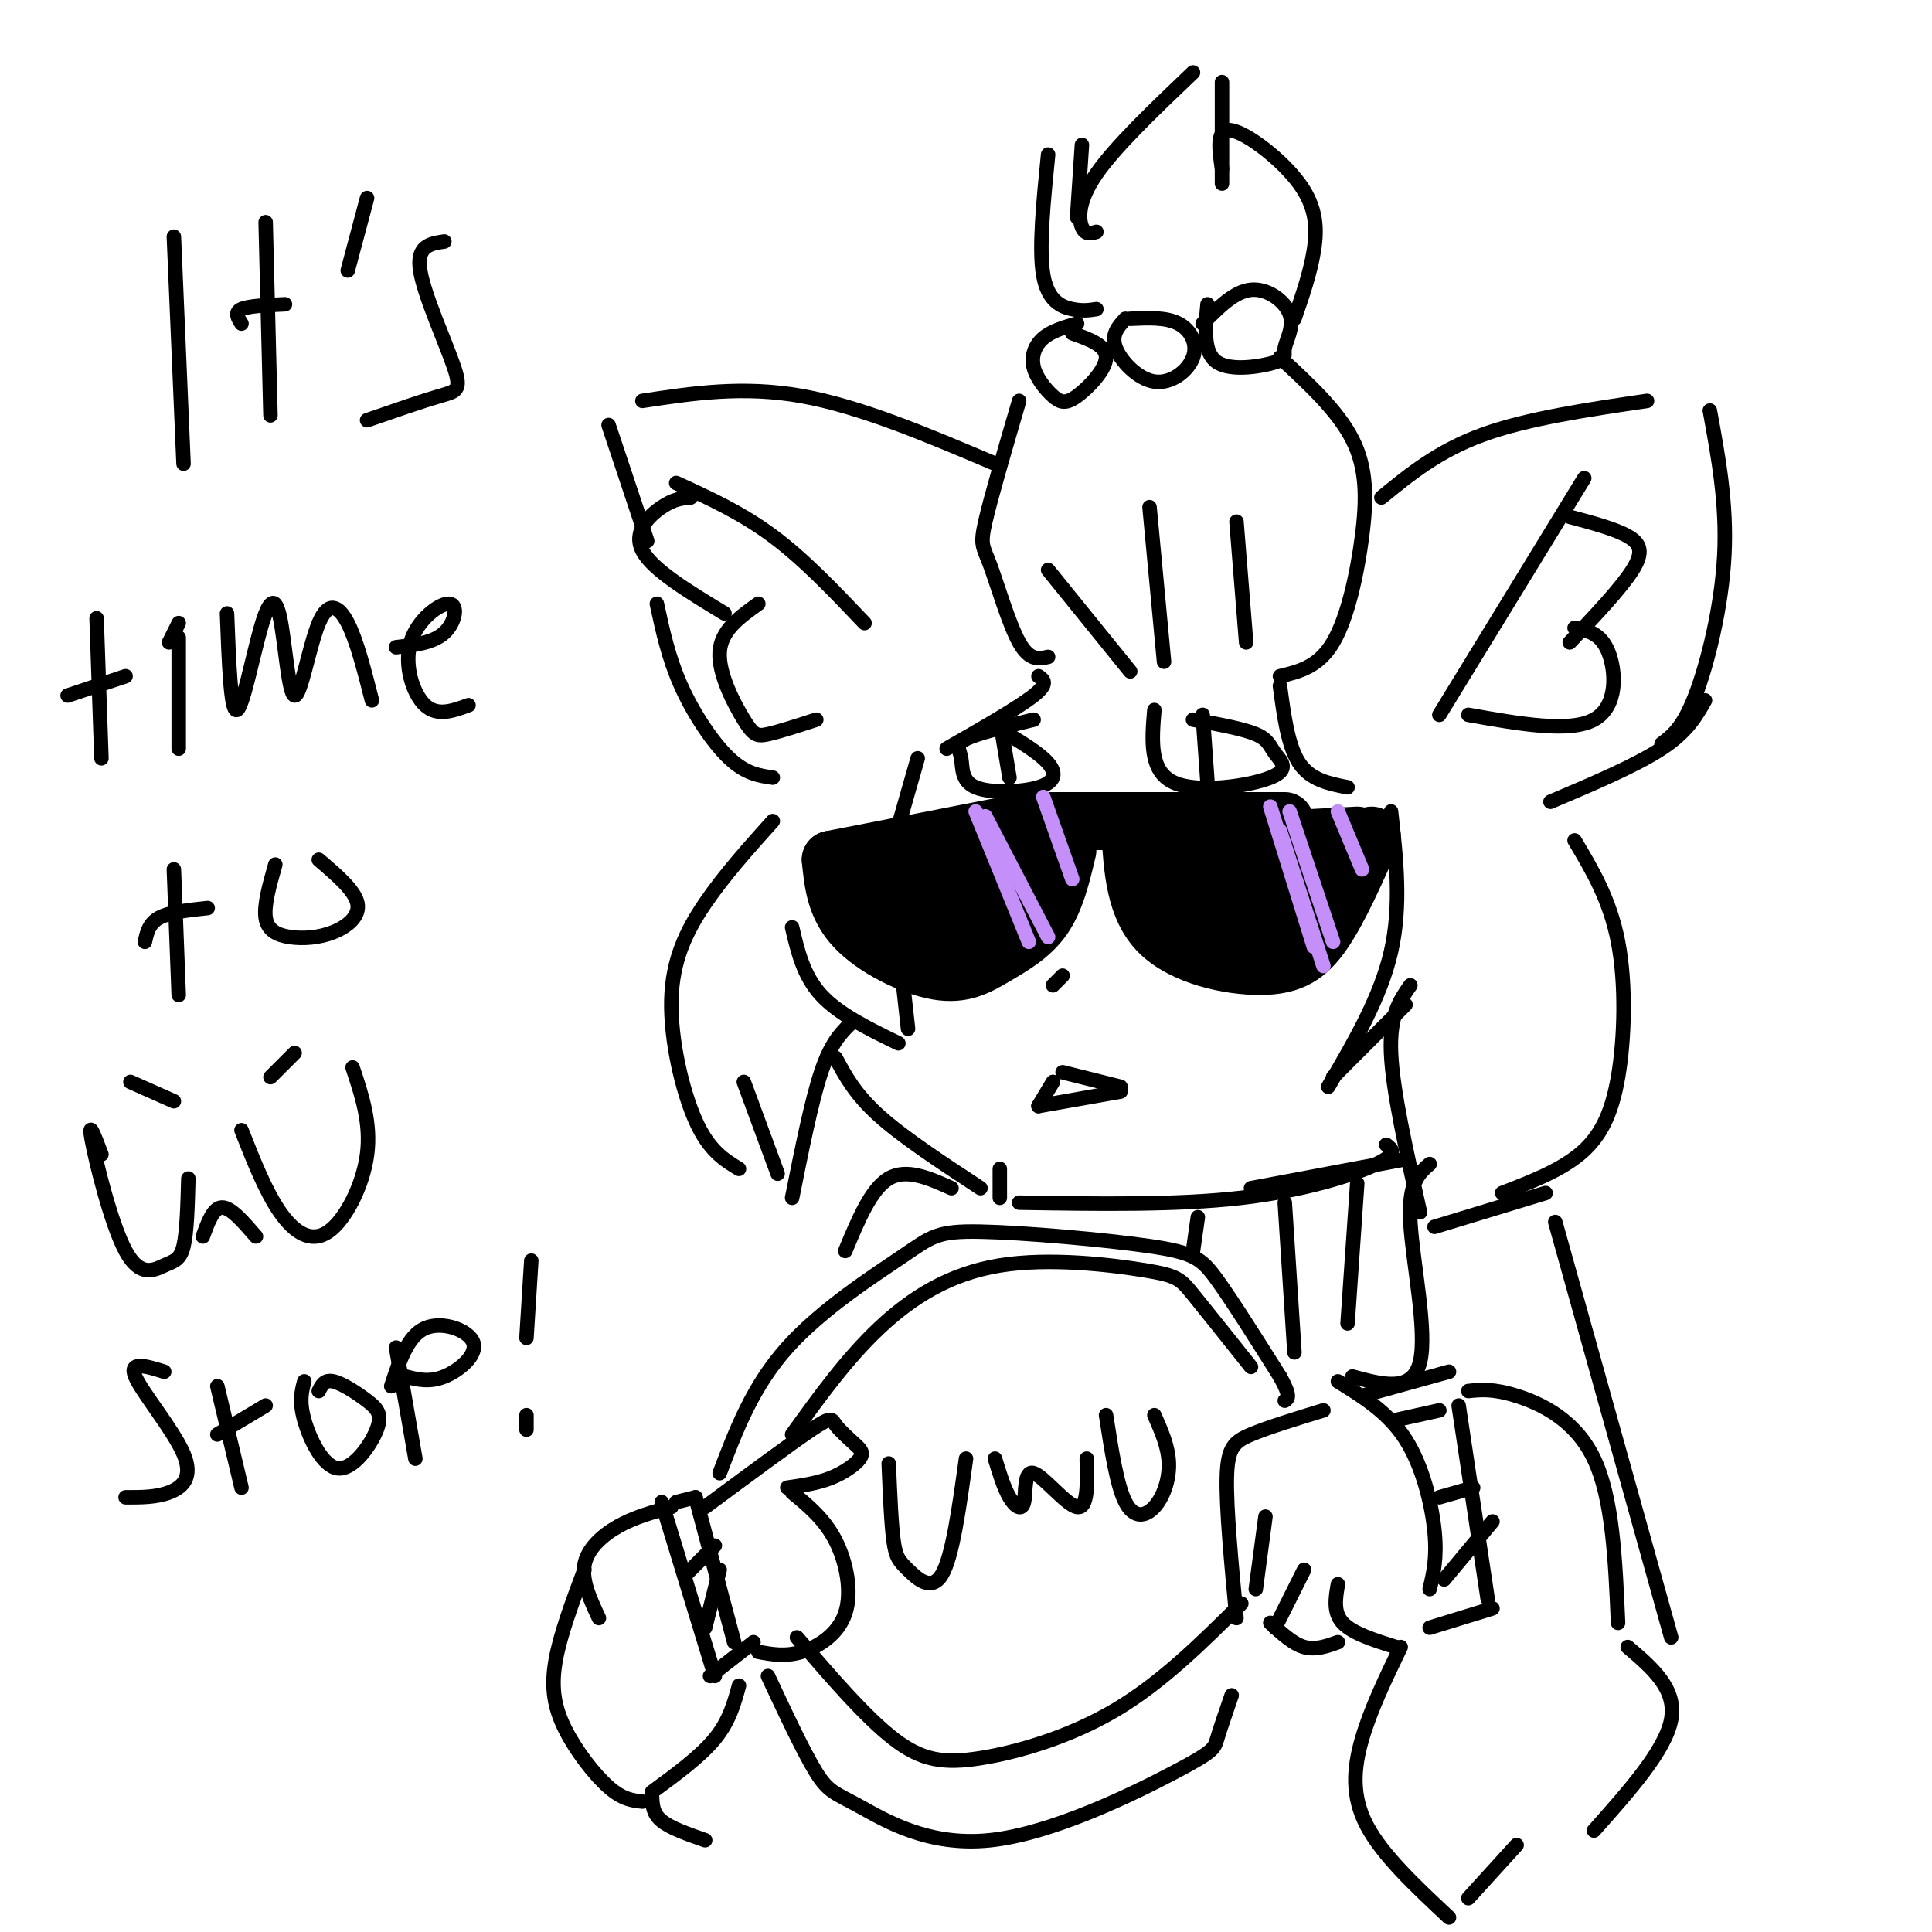 <svg viewBox='0 0 400 400' version='1.1' xmlns='http://www.w3.org/2000/svg' xmlns:xlink='http://www.w3.org/1999/xlink'><g fill='none' stroke='rgb(0,0,0)' stroke-width='3' stroke-linecap='round' stroke-linejoin='round'><path d='M217,136c-1.929,0.423 -3.857,0.845 -6,-3c-2.143,-3.845 -4.500,-11.958 -6,-16c-1.500,-4.042 -2.143,-4.012 -1,-9c1.143,-4.988 4.071,-14.994 7,-25'/><path d='M241,137c0.000,0.000 -3.000,-32.000 -3,-32'/><path d='M265,140c4.000,-0.964 8.000,-1.929 11,-7c3.000,-5.071 5.000,-14.250 6,-22c1.000,-7.750 1.000,-14.071 -2,-20c-3.000,-5.929 -9.000,-11.464 -15,-17'/><path d='M258,133c0.000,0.000 -2.000,-25.000 -2,-25'/><path d='M234,139c0.000,0.000 -17.000,-21.000 -17,-21'/><path d='M223,67c-2.635,0.756 -5.271,1.511 -7,3c-1.729,1.489 -2.552,3.711 -2,6c0.552,2.289 2.478,4.644 4,6c1.522,1.356 2.641,1.711 5,0c2.359,-1.711 5.960,-5.489 6,-8c0.040,-2.511 -3.480,-3.756 -7,-5'/><path d='M233,66c-1.501,1.646 -3.002,3.292 -2,6c1.002,2.708 4.506,6.478 8,7c3.494,0.522 6.979,-2.206 8,-5c1.021,-2.794 -0.423,-5.656 -3,-7c-2.577,-1.344 -6.289,-1.172 -10,-1'/><path d='M250,63c-0.474,5.024 -0.948,10.048 2,12c2.948,1.952 9.318,0.832 12,0c2.682,-0.832 1.678,-1.378 2,-3c0.322,-1.622 1.971,-4.321 1,-7c-0.971,-2.679 -4.563,-5.337 -8,-5c-3.437,0.337 -6.718,3.668 -10,7'/><path d='M227,64c-1.422,0.222 -2.844,0.444 -5,0c-2.156,-0.444 -5.044,-1.556 -6,-7c-0.956,-5.444 0.022,-15.222 1,-25'/><path d='M224,30c0.000,0.000 -1.000,15.000 -1,15'/><path d='M227,48c-1.156,0.333 -2.311,0.667 -3,-1c-0.689,-1.667 -0.911,-5.333 3,-11c3.911,-5.667 11.956,-13.333 20,-21'/><path d='M253,17c0.000,0.000 0.000,21.000 0,21'/><path d='M253,35c-0.625,-4.292 -1.250,-8.583 2,-8c3.250,0.583 10.375,6.042 14,11c3.625,4.958 3.750,9.417 3,14c-0.750,4.583 -2.375,9.292 -4,14'/><path d='M206,96c-13.917,-5.917 -27.833,-11.833 -40,-14c-12.167,-2.167 -22.583,-0.583 -33,1'/><path d='M140,100c6.750,3.083 13.500,6.167 20,11c6.500,4.833 12.750,11.417 19,18'/><path d='M143,103c-1.711,0.133 -3.422,0.267 -6,2c-2.578,1.733 -6.022,5.067 -4,9c2.022,3.933 9.511,8.467 17,13'/><path d='M157,125c-3.857,2.750 -7.714,5.500 -8,10c-0.286,4.500 3.000,10.750 5,14c2.000,3.250 2.714,3.500 5,3c2.286,-0.500 6.143,-1.750 10,-3'/><path d='M286,103c5.917,-4.833 11.833,-9.667 21,-13c9.167,-3.333 21.583,-5.167 34,-7'/><path d='M354,85c1.778,9.667 3.556,19.333 3,30c-0.556,10.667 -3.444,22.333 -6,29c-2.556,6.667 -4.778,8.333 -7,10'/><path d='M328,99c0.000,0.000 -30.000,49.000 -30,49'/><path d='M325,107c4.667,1.244 9.333,2.489 12,4c2.667,1.511 3.333,3.289 1,7c-2.333,3.711 -7.667,9.356 -13,15'/><path d='M326,130c2.711,0.533 5.422,1.067 7,5c1.578,3.933 2.022,11.267 -3,14c-5.022,2.733 -15.511,0.867 -26,-1'/><path d='M126,88c0.000,0.000 8.000,24.000 8,24'/><path d='M136,125c1.200,5.600 2.400,11.200 5,17c2.600,5.800 6.600,11.800 10,15c3.400,3.200 6.200,3.600 9,4'/><path d='M353,145c-1.833,3.250 -3.667,6.500 -9,10c-5.333,3.500 -14.167,7.250 -23,11'/><path d='M215,140c1.083,0.750 2.167,1.500 -1,4c-3.167,2.500 -10.583,6.750 -18,11'/><path d='M265,142c0.833,6.250 1.667,12.500 4,16c2.333,3.500 6.167,4.250 10,5'/><path d='M190,157c0.000,0.000 -4.000,14.000 -4,14'/><path d='M160,170c-5.030,5.607 -10.060,11.214 -14,17c-3.940,5.786 -6.792,11.750 -7,20c-0.208,8.250 2.226,18.786 5,25c2.774,6.214 5.887,8.107 9,10'/><path d='M161,243c0.000,0.000 -7.000,-19.000 -7,-19'/><path d='M184,177c0.000,0.000 4.000,36.000 4,36'/><path d='M186,216c-6.167,-3.000 -12.333,-6.000 -16,-10c-3.667,-4.000 -4.833,-9.000 -6,-14'/><path d='M288,168c1.083,9.750 2.167,19.500 0,29c-2.167,9.500 -7.583,18.750 -13,28'/><path d='M276,223c0.000,0.000 15.000,-15.000 15,-15'/><path d='M292,204c-2.167,3.083 -4.333,6.167 -4,14c0.333,7.833 3.167,20.417 6,33'/><path d='M326,174c3.661,6.137 7.321,12.274 9,21c1.679,8.726 1.375,20.042 0,28c-1.375,7.958 -3.821,12.560 -8,16c-4.179,3.440 -10.089,5.720 -16,8'/><path d='M176,212c-2.000,2.000 -4.000,4.000 -6,10c-2.000,6.000 -4.000,16.000 -6,26'/><path d='M173,219c2.000,3.750 4.000,7.500 9,12c5.000,4.500 13.000,9.750 21,15'/><path d='M211,249c16.356,0.267 32.711,0.533 46,-1c13.289,-1.533 23.511,-4.867 28,-7c4.489,-2.133 3.244,-3.067 2,-4'/></g>
<g fill='none' stroke='rgb(0,0,0)' stroke-width='12' stroke-linecap='round' stroke-linejoin='round'><path d='M213,170c0.000,0.000 -41.000,8.000 -41,8'/><path d='M172,178c0.480,4.848 0.960,9.697 5,14c4.040,4.303 11.640,8.061 17,9c5.360,0.939 8.482,-0.939 12,-3c3.518,-2.061 7.434,-4.303 10,-8c2.566,-3.697 3.783,-8.848 5,-14'/><path d='M213,170c0.000,0.000 53.000,0.000 53,0'/><path d='M234,172c0.488,7.994 0.976,15.988 6,21c5.024,5.012 14.583,7.042 21,7c6.417,-0.042 9.690,-2.155 13,-7c3.310,-4.845 6.655,-12.423 10,-20'/><path d='M281,173c-19.823,1.056 -39.646,2.112 -38,2c1.646,-0.112 24.761,-1.391 29,-1c4.239,0.391 -10.397,2.451 -18,5c-7.603,2.549 -8.172,5.585 -4,6c4.172,0.415 13.086,-1.793 22,-4'/><path d='M272,181c0.218,-0.465 -10.237,0.371 -15,2c-4.763,1.629 -3.832,4.050 -1,5c2.832,0.950 7.567,0.427 11,0c3.433,-0.427 5.564,-0.760 5,-2c-0.564,-1.240 -3.822,-3.388 -7,-4c-3.178,-0.612 -6.276,0.312 -9,2c-2.724,1.688 -5.072,4.140 -1,6c4.072,1.860 14.566,3.127 15,2c0.434,-1.127 -9.191,-4.650 -14,-5c-4.809,-0.350 -4.803,2.471 -4,4c0.803,1.529 2.401,1.764 4,2'/><path d='M256,193c1.442,-0.020 3.046,-1.069 4,-2c0.954,-0.931 1.257,-1.745 -3,-4c-4.257,-2.255 -13.073,-5.951 -14,-6c-0.927,-0.049 6.036,3.548 8,4c1.964,0.452 -1.072,-2.240 -5,-3c-3.928,-0.760 -8.750,0.411 -7,2c1.750,1.589 10.071,3.597 13,4c2.929,0.403 0.464,-0.798 -2,-2'/><path d='M217,172c0.000,0.000 -39.000,14.000 -39,14'/><path d='M176,184c1.800,2.089 3.600,4.178 7,6c3.400,1.822 8.400,3.378 13,2c4.600,-1.378 8.800,-5.689 13,-10'/><path d='M213,177c0.000,0.000 -23.000,13.000 -23,13'/></g>
<g fill='none' stroke='rgb(0,0,0)' stroke-width='3' stroke-linecap='round' stroke-linejoin='round'><path d='M214,149c-5.810,1.412 -11.620,2.824 -14,4c-2.380,1.176 -1.331,2.116 -1,4c0.331,1.884 -0.056,4.711 3,6c3.056,1.289 9.553,1.039 13,0c3.447,-1.039 3.842,-2.868 2,-5c-1.842,-2.132 -5.921,-4.566 -10,-7'/><path d='M207,149c0.000,0.000 2.000,12.000 2,12'/><path d='M239,147c-0.533,6.329 -1.065,12.657 4,15c5.065,2.343 15.729,0.700 20,-1c4.271,-1.700 2.150,-3.458 1,-5c-1.150,-1.542 -1.329,-2.869 -4,-4c-2.671,-1.131 -7.836,-2.065 -13,-3'/><path d='M249,148c0.000,0.000 1.000,14.000 1,14'/><path d='M215,229c0.000,0.000 3.000,-5.000 3,-5'/><path d='M220,222c0.000,0.000 12.000,3.000 12,3'/><path d='M220,202c0.000,0.000 -2.000,2.000 -2,2'/><path d='M215,229c0.000,0.000 17.000,-3.000 17,-3'/><path d='M146,312c8.836,-6.544 17.673,-13.089 22,-16c4.327,-2.911 4.146,-2.189 5,-1c0.854,1.189 2.744,2.844 4,4c1.256,1.156 1.876,1.811 1,3c-0.876,1.189 -3.250,2.911 -6,4c-2.750,1.089 -5.875,1.544 -9,2'/><path d='M164,309c3.363,2.768 6.726,5.536 9,10c2.274,4.464 3.458,10.625 2,15c-1.458,4.375 -5.560,6.964 -9,8c-3.440,1.036 -6.220,0.518 -9,0'/><path d='M144,310c0.000,0.000 8.000,30.000 8,30'/><path d='M137,311c0.000,0.000 11.000,36.000 11,36'/><path d='M156,340c0.000,0.000 -9.000,7.000 -9,7'/><path d='M144,310c0.000,0.000 -4.000,1.000 -4,1'/><path d='M148,320c0.000,0.000 -6.000,6.000 -6,6'/><path d='M149,325c0.000,0.000 -3.000,12.000 -3,12'/><path d='M153,349c-1.000,3.667 -2.000,7.333 -5,11c-3.000,3.667 -8.000,7.333 -13,11'/><path d='M139,312c-3.800,1.044 -7.600,2.089 -11,4c-3.400,1.911 -6.400,4.689 -7,8c-0.600,3.311 1.200,7.156 3,11'/><path d='M121,325c-2.536,6.786 -5.071,13.571 -6,19c-0.929,5.429 -0.250,9.500 2,14c2.250,4.500 6.071,9.429 9,12c2.929,2.571 4.964,2.786 7,3'/><path d='M274,292c-5.733,1.756 -11.467,3.511 -15,5c-3.533,1.489 -4.867,2.711 -5,9c-0.133,6.289 0.933,17.644 2,29'/><path d='M262,314c0.000,0.000 -2.000,15.000 -2,15'/><path d='M270,325c0.000,0.000 -6.000,12.000 -6,12'/><path d='M263,336c2.333,2.167 4.667,4.333 7,5c2.333,0.667 4.667,-0.167 7,-1'/><path d='M277,328c-0.500,2.917 -1.000,5.833 1,8c2.000,2.167 6.500,3.583 11,5'/><path d='M277,286c5.222,3.222 10.444,6.444 14,12c3.556,5.556 5.444,13.444 6,19c0.556,5.556 -0.222,8.778 -1,12'/><path d='M289,294c0.000,0.000 9.000,-2.000 9,-2'/><path d='M302,291c0.000,0.000 6.000,40.000 6,40'/><path d='M309,333c0.000,0.000 -13.000,4.000 -13,4'/><path d='M282,289c0.000,0.000 18.000,-5.000 18,-5'/><path d='M305,308c0.000,0.000 -7.000,2.000 -7,2'/><path d='M309,315c0.000,0.000 -10.000,12.000 -10,12'/><path d='M149,305c3.425,-9.007 6.850,-18.014 14,-26c7.150,-7.986 18.026,-14.952 24,-19c5.974,-4.048 7.044,-5.178 16,-5c8.956,0.178 25.796,1.663 35,3c9.204,1.337 10.773,2.525 14,7c3.227,4.475 8.114,12.238 13,20'/><path d='M265,285c2.333,4.167 1.667,4.583 1,5'/><path d='M159,347c3.736,7.975 7.472,15.950 10,20c2.528,4.050 3.849,4.174 9,7c5.151,2.826 14.133,8.356 27,7c12.867,-1.356 29.618,-9.596 38,-14c8.382,-4.404 8.395,-4.973 9,-7c0.605,-2.027 1.803,-5.514 3,-9'/><path d='M164,297c5.625,-7.812 11.250,-15.624 18,-22c6.750,-6.376 14.624,-11.317 25,-13c10.376,-1.683 23.255,-0.107 30,1c6.745,1.107 7.356,1.745 10,5c2.644,3.255 7.322,9.128 12,15'/><path d='M165,339c7.095,8.256 14.190,16.512 20,21c5.810,4.488 10.333,5.208 18,4c7.667,-1.208 18.476,-4.345 28,-10c9.524,-5.655 17.762,-13.827 26,-22'/><path d='M184,303c0.262,6.256 0.524,12.512 1,16c0.476,3.488 1.167,4.208 3,6c1.833,1.792 4.810,4.655 7,1c2.190,-3.655 3.595,-13.827 5,-24'/><path d='M206,302c0.920,3.014 1.841,6.029 3,8c1.159,1.971 2.558,2.900 3,1c0.442,-1.900 -0.073,-6.627 2,-6c2.073,0.627 6.735,6.608 9,7c2.265,0.392 2.132,-4.804 2,-10'/><path d='M229,293c1.119,7.286 2.238,14.571 4,18c1.762,3.429 4.167,3.000 6,1c1.833,-2.000 3.095,-5.571 3,-9c-0.095,-3.429 -1.548,-6.714 -3,-10'/><path d='M36,49c0.000,0.000 2.000,47.000 2,47'/><path d='M55,46c0.000,0.000 1.000,40.000 1,40'/><path d='M50,67c-0.750,-1.167 -1.500,-2.333 0,-3c1.500,-0.667 5.250,-0.833 9,-1'/><path d='M76,41c0.000,0.000 -4.000,15.000 -4,15'/><path d='M92,50c-2.905,0.423 -5.810,0.845 -5,6c0.810,5.155 5.333,15.042 7,20c1.667,4.958 0.476,4.988 -3,6c-3.476,1.012 -9.238,3.006 -15,5'/><path d='M20,128c0.000,0.000 1.000,29.000 1,29'/><path d='M14,144c0.000,0.000 12.000,-4.000 12,-4'/><path d='M37,132c0.000,0.000 0.000,23.000 0,23'/><path d='M35,133c0.000,0.000 2.000,-4.000 2,-4'/><path d='M47,127c0.384,10.157 0.768,20.313 2,20c1.232,-0.313 3.312,-11.097 5,-17c1.688,-5.903 2.986,-6.927 4,-2c1.014,4.927 1.746,15.805 3,16c1.254,0.195 3.030,-10.294 5,-15c1.970,-4.706 4.134,-3.630 6,0c1.866,3.630 3.433,9.815 5,16'/><path d='M82,134c3.861,-0.450 7.722,-0.900 10,-3c2.278,-2.100 2.971,-5.852 1,-6c-1.971,-0.148 -6.608,3.306 -8,8c-1.392,4.694 0.459,10.627 3,13c2.541,2.373 5.770,1.187 9,0'/><path d='M36,180c0.000,0.000 1.000,26.000 1,26'/><path d='M30,195c0.417,-1.917 0.833,-3.833 3,-5c2.167,-1.167 6.083,-1.583 10,-2'/><path d='M57,179c-1.191,4.199 -2.383,8.399 -2,11c0.383,2.601 2.340,3.604 5,4c2.660,0.396 6.024,0.183 9,-1c2.976,-1.183 5.565,-3.338 5,-6c-0.565,-2.662 -4.282,-5.831 -8,-9'/><path d='M21,239c-1.426,-3.772 -2.852,-7.544 -2,-3c0.852,4.544 3.981,17.404 7,23c3.019,5.596 5.928,3.930 8,3c2.072,-0.930 3.306,-1.123 4,-4c0.694,-2.877 0.847,-8.439 1,-14'/><path d='M27,224c0.000,0.000 9.000,4.000 9,4'/><path d='M50,234c2.506,6.363 5.012,12.726 8,17c2.988,4.274 6.458,6.458 10,4c3.542,-2.458 7.155,-9.560 8,-16c0.845,-6.440 -1.077,-12.220 -3,-18'/><path d='M61,218c0.000,0.000 -5.000,5.000 -5,5'/><path d='M42,256c1.083,-3.000 2.167,-6.000 4,-6c1.833,0.000 4.417,3.000 7,6'/><path d='M34,284c-3.702,-1.155 -7.405,-2.310 -6,1c1.405,3.310 7.917,11.083 10,16c2.083,4.917 -0.262,6.976 -3,8c-2.738,1.024 -5.869,1.012 -9,1'/><path d='M45,287c0.000,0.000 5.000,21.000 5,21'/><path d='M45,297c0.000,0.000 10.000,-6.000 10,-6'/><path d='M63,286c-0.547,2.045 -1.095,4.091 0,8c1.095,3.909 3.832,9.683 7,10c3.168,0.317 6.767,-4.822 8,-8c1.233,-3.178 0.101,-4.394 -2,-6c-2.101,-1.606 -5.172,-3.602 -7,-4c-1.828,-0.398 -2.414,0.801 -3,2'/><path d='M82,279c0.000,0.000 4.000,23.000 4,23'/><path d='M81,287c1.696,-5.202 3.393,-10.405 7,-12c3.607,-1.595 9.125,0.417 10,3c0.875,2.583 -2.893,5.738 -6,7c-3.107,1.262 -5.554,0.631 -8,0'/><path d='M109,293c0.000,0.000 0.000,3.000 0,3'/><path d='M110,261c0.000,0.000 -1.000,16.000 -1,16'/><path d='M207,242c0.000,0.000 0.000,6.000 0,6'/><path d='M259,246c0.000,0.000 32.000,-6.000 32,-6'/><path d='M296,241c-2.222,1.911 -4.444,3.822 -4,12c0.444,8.178 3.556,22.622 2,29c-1.556,6.378 -7.778,4.689 -14,3'/><path d='M266,249c0.000,0.000 2.000,31.000 2,31'/><path d='M281,245c0.000,0.000 -2.000,29.000 -2,29'/><path d='M248,252c0.000,0.000 -1.000,7.000 -1,7'/><path d='M297,254c0.000,0.000 23.000,-7.000 23,-7'/><path d='M322,253c0.000,0.000 24.000,86.000 24,86'/><path d='M304,288c2.556,-0.267 5.111,-0.533 10,1c4.889,1.533 12.111,4.867 16,13c3.889,8.133 4.444,21.067 5,34'/><path d='M290,341c-3.111,6.444 -6.222,12.889 -8,19c-1.778,6.111 -2.222,11.889 1,18c3.222,6.111 10.111,12.556 17,19'/><path d='M314,382c0.000,0.000 -10.000,11.000 -10,11'/><path d='M337,341c5.083,4.333 10.167,8.667 9,15c-1.167,6.333 -8.583,14.667 -16,23'/><path d='M135,372c0.083,1.750 0.167,3.500 2,5c1.833,1.500 5.417,2.750 9,4'/><path d='M197,246c-4.667,-2.083 -9.333,-4.167 -13,-2c-3.667,2.167 -6.333,8.583 -9,15'/></g>
<g fill='none' stroke='rgb(196,143,248)' stroke-width='3' stroke-linecap='round' stroke-linejoin='round'><path d='M202,168c0.000,0.000 11.000,27.000 11,27'/><path d='M204,169c0.000,0.000 13.000,25.000 13,25'/><path d='M216,165c0.000,0.000 6.000,17.000 6,17'/><path d='M263,167c0.000,0.000 9.000,29.000 9,29'/><path d='M267,168c0.000,0.000 9.000,27.000 9,27'/><path d='M265,172c0.000,0.000 9.000,28.000 9,28'/><path d='M277,168c0.000,0.000 5.000,12.000 5,12'/></g>
</svg>
